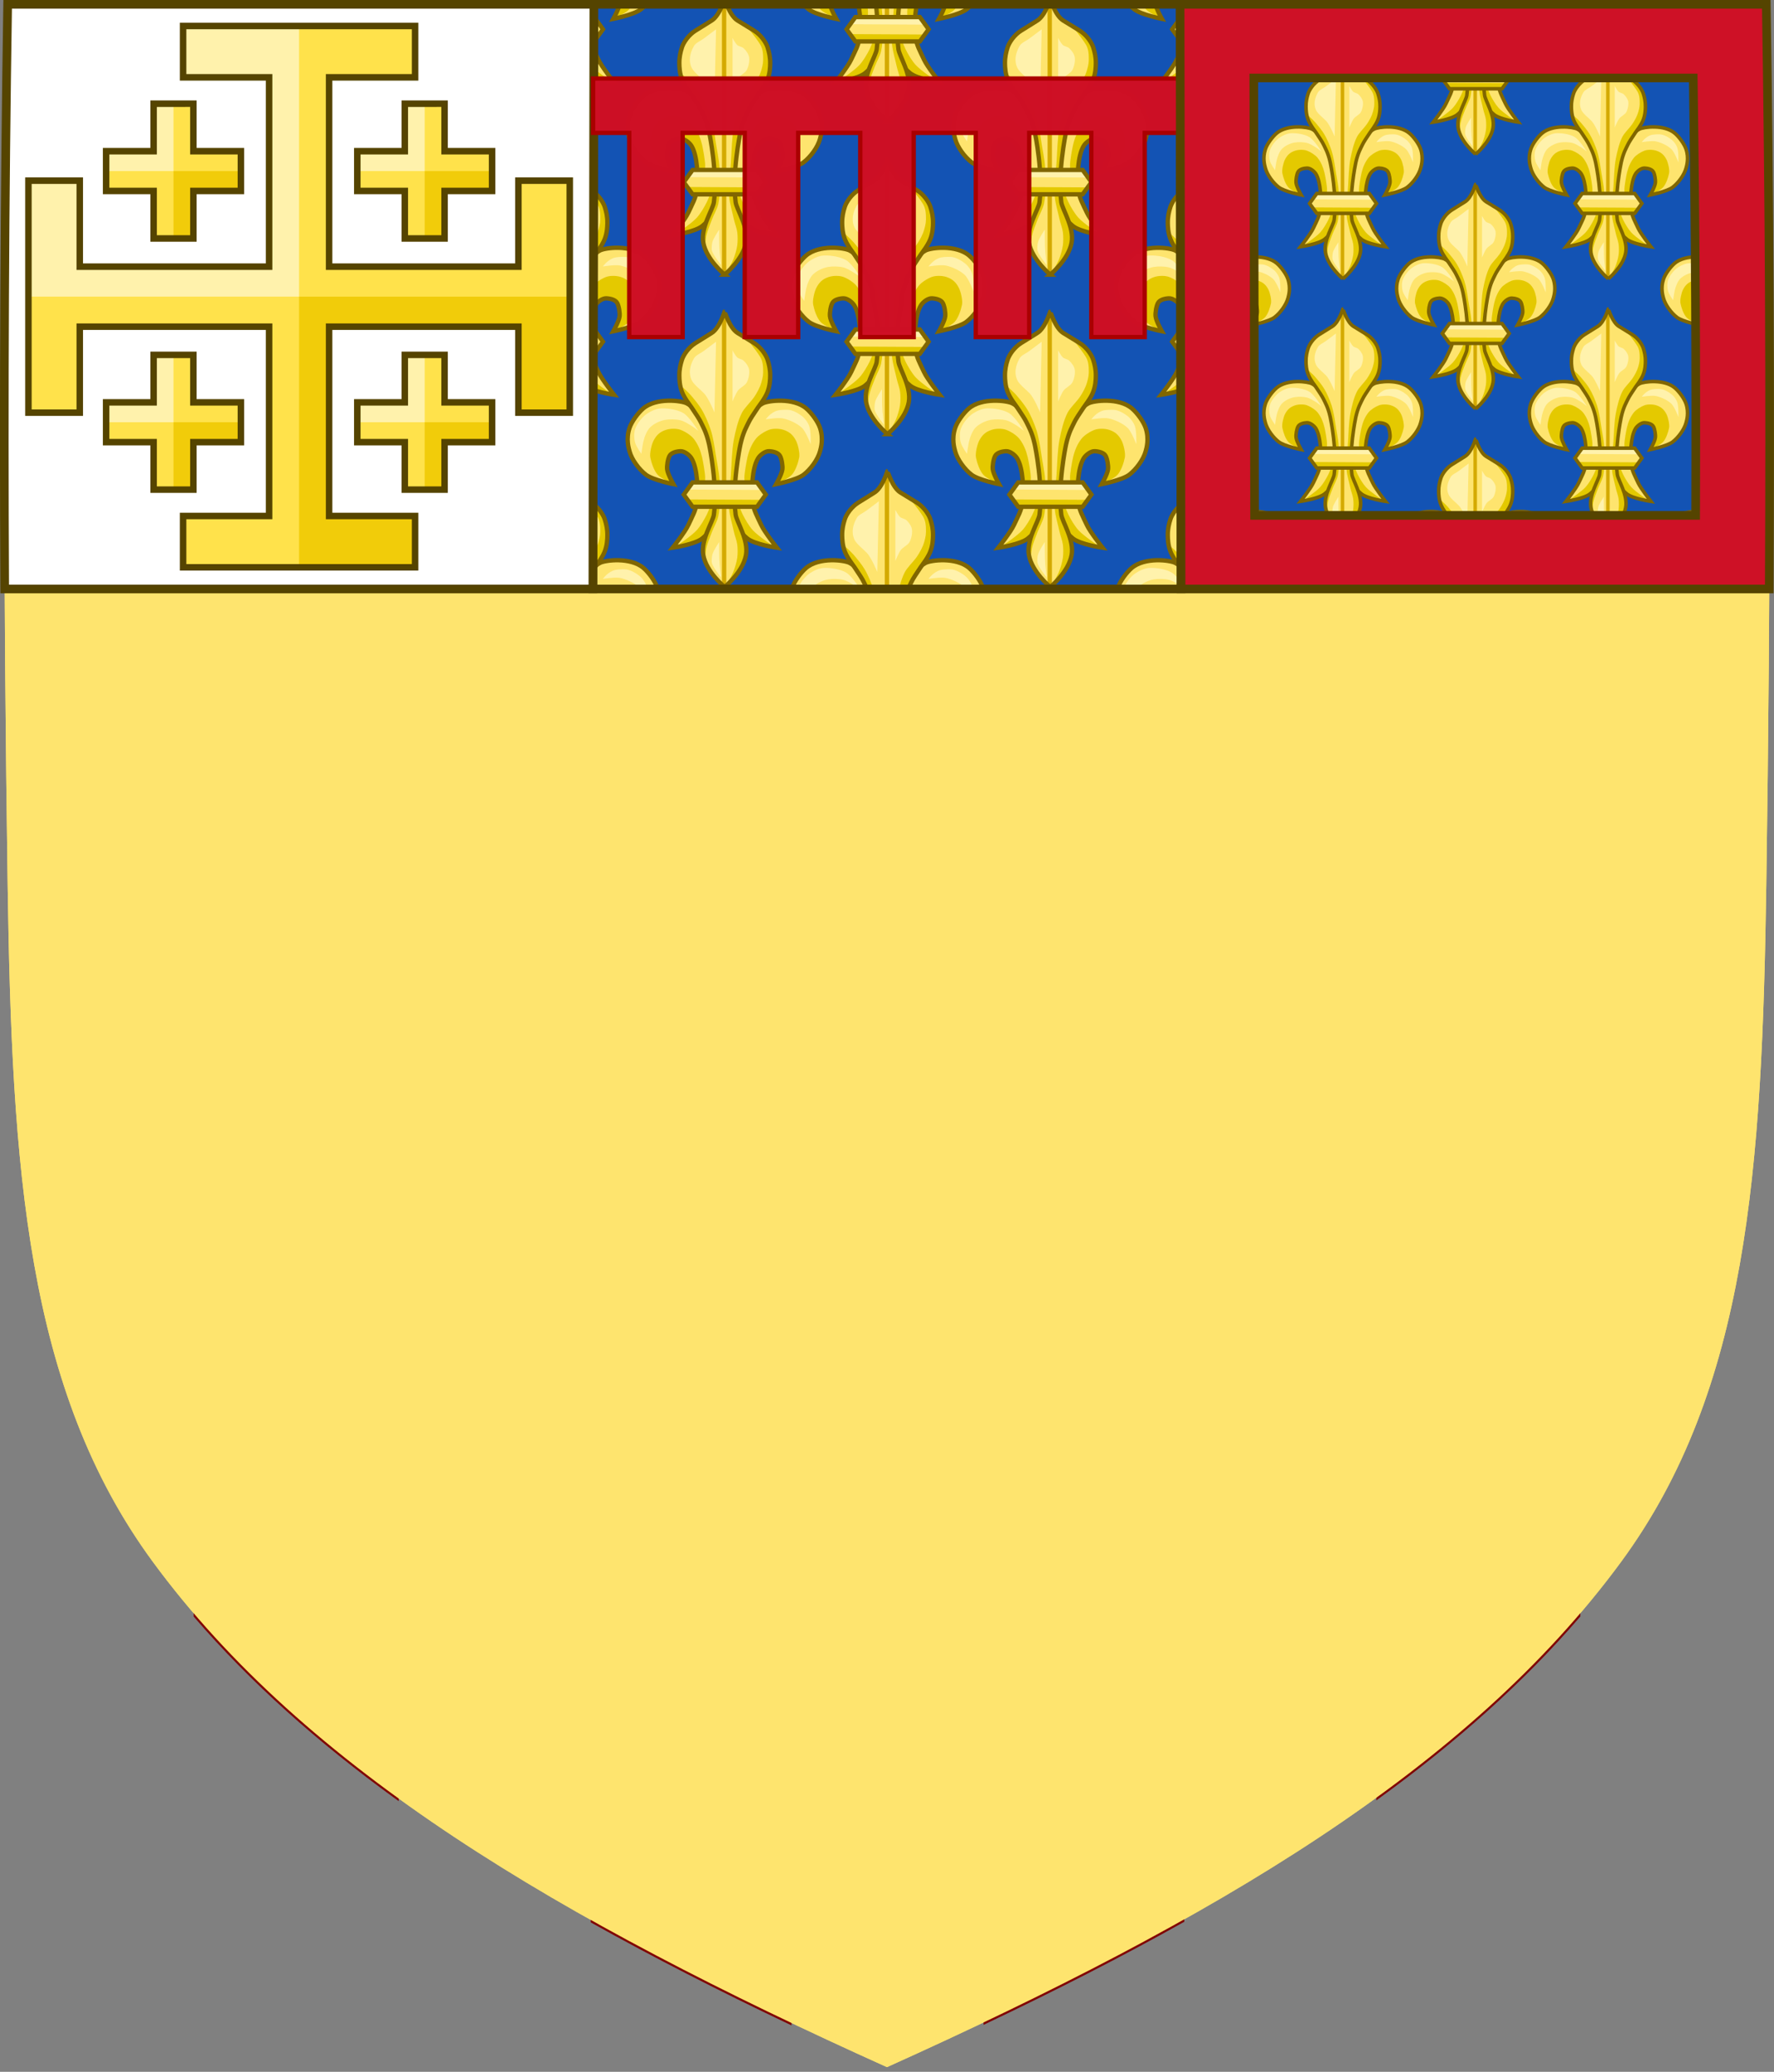 <svg xmlns="http://www.w3.org/2000/svg" xmlns:xlink="http://www.w3.org/1999/xlink" height="478.406" width="409.629"><rect width="100%" height="100%" fill="#808080" stroke="none"/><defs><clipPath id="c" clipPathUnits="userSpaceOnUse"><use style="stroke-width:.889" height="100%" width="100%" transform="matrix(1.125 0 0 1.125 -37.06 54.156)" xlink:href="#a"/></clipPath></defs><g transform="translate(-92.53 -25.313)"><path style="fill:#fee46e;fill-opacity:1;stroke:none;display:inline;font-variant-east_asian:normal;opacity:1;vector-effect:none;stroke-width:2;stroke-linecap:butt;stroke-linejoin:miter;stroke-miterlimit:4;stroke-dasharray:none;stroke-dashoffset:0;stroke-opacity:1;marker:none" id="b" d="M94.298 26.317c-1.076 67.808-1.013 135.625 0 203.431.975 65.33 4.234 116.31 33.501 156.172 35.255 48.019 93.988 82.671 169.54 116.717 75.551-34.046 134.285-68.698 169.54-116.717 29.267-39.862 32.526-90.843 33.5-156.172 1.013-67.806 1.077-135.623 0-203.43H94.299z"/><path style="color:#000;display:inline;overflow:visible;visibility:visible;opacity:1;vector-effect:none;fill:#ce0f25;fill-opacity:1;fill-rule:nonzero;stroke:maroon;stroke-width:1;stroke-linecap:butt;stroke-linejoin:miter;stroke-miterlimit:4;stroke-dasharray:none;stroke-dashoffset:0;stroke-opacity:1;marker:none;marker-start:none;marker-mid:none;marker-end:none;paint-order:normal;enable-background:accumulate" d="M137.736 161.316v237.067c13.025 15.136 28.56 28.932 46.354 41.851V161.316Zm91.702 0v307.6c14.206 7.948 29.345 15.664 45.351 23.283V161.316Zm90.695 0v330.766c16.008-7.626 31.15-15.349 45.355-23.305v-307.46Zm90.703 0v278.739c17.69-12.868 33.141-26.606 46.105-41.672V161.316z"/><use xlink:href="#b" style="font-variant-east_asian:normal;opacity:1;vector-effect:none;fill:none;fill-opacity:1;stroke:#540;stroke-width:2;stroke-linecap:butt;stroke-linejoin:miter;stroke-miterlimit:4;stroke-dasharray:none;stroke-dashoffset:0;stroke-opacity:1;marker:none"/><g id="f"><path id="a" d="M365.02 26.316H229.66l-.23 135h135.817z" style="color:#000;display:inline;overflow:visible;visibility:visible;opacity:1;vector-effect:none;fill:#1353b4;fill-opacity:1;fill-rule:nonzero;stroke:none;marker:none;marker-start:none;marker-mid:none;marker-end:none;paint-order:normal;enable-background:accumulate"/><g transform="matrix(.889 0 0 .889 32.953 -48.156)" style="stroke-width:1.125" clip-path="url(#c)"><g id="e" style="stroke-width:1.777" transform="matrix(.633 0 0 .633 -185.817 -109.083)"><use height="100%" width="100%" transform="matrix(-1 0 0 1 1393.628 0)" xlink:href="#d" style="stroke-width:1.777"/><g id="d" style="stroke-width:1.777"><path d="M708.226 380.436c-.503-4.729-.235-13.65 2.253-17.703.84-1.37 2.9-2.964 4.506-2.897 1.582.067 3.76.535 4.506 1.932.685 1.28 1.129 4.03.966 5.472-.226 2.003-2.575 6.115-2.575 6.115s8.417-1.689 11.266-3.862c2.818-2.15 5.86-6.227 6.76-9.657.307-1.176 1.51-4.981-.009-9.546-.882-2.65-3.535-6.195-5.588-7.962-5.361-4.615-15.772-3.273-17.901-2.126-2.816 1.517-6.247 4.743-7.403 7.725-.898 2.315-2.763 9.147-3.219 11.588-.93 4.98-1.2 6.859-1.61 11.909-.28 3.466-1.054 6.579-.321 9.978.394 1.832.887 6.035 1.957 8.803 1.076 2.783 2.733 4.129 4.158 5.36 2.913 2.515 12.232 3.862 12.232 3.862s-5.12-6.459-6.438-9.334c-1.564-3.415-3.143-5.922-3.54-9.657z" style="display:inline;opacity:1;vector-effect:none;fill:#fee46e;fill-opacity:1;stroke:none;stroke-width:1.219;stroke-linecap:butt;stroke-linejoin:miter;stroke-miterlimit:4;stroke-dasharray:none;stroke-dashoffset:0;stroke-opacity:1"/><path style="fill:#e4c900;fill-opacity:1;fill-rule:evenodd;stroke:none;stroke-width:2.424" d="m716.882 398.898-2.455-.04-7.863-2.47-9.436-8.313 2.532-14.87s2.728 8.967 4.495 12.556c1.026 2.083 2.62 4.795 4.185 6.51 2.188 2.4 8.542 6.627 8.542 6.627z"/><path style="display:inline;fill:#e4c900;fill-opacity:1;fill-rule:evenodd;stroke:none;stroke-width:2.424" d="M718.142 373.136s4.787-2.02 6.213-3.643c1.52-1.73 2.54-4.812 3-7.07.345-1.7-.499-5.309-1.286-6.855-1.19-2.337-2.648-3.689-5.142-4.5-1.712-.556-4.312-.627-5.999 0-1.751.652-4.202 2.174-5.356 3.643-1.74 2.214-2.767 4.76-3.428 7.498-.407 1.687-1.322 6.835-1.285 8.57.032 1.543.214 6.427.214 6.427l3.213 5.356.08-.244-.24-8.882v-3.72l1.68-5.762 2.762-3.72 3.24-.48 3.121 1.56 1.32 3.36-.24 4.081-1.867 4.38z"/><path style="display:inline;fill:none;stroke:#806600;stroke-width:1.777;stroke-linecap:butt;stroke-linejoin:miter;stroke-miterlimit:4;stroke-dasharray:none;stroke-opacity:1" d="M708.226 380.436c-.503-4.729-.235-13.65 2.253-17.703.84-1.37 2.9-2.964 4.506-2.897 1.582.067 3.76.535 4.506 1.932.685 1.28 1.129 4.03.966 5.472-.226 2.003-2.575 6.115-2.575 6.115s8.417-1.689 11.266-3.862c2.818-2.15 5.86-6.227 6.76-9.657.307-1.176 1.51-4.981-.009-9.546-.882-2.65-3.535-6.195-5.588-7.962-5.361-4.615-15.772-3.273-17.901-2.126-2.816 1.517-6.247 4.743-7.403 7.725-.898 2.315-2.763 9.147-3.219 11.588-.93 4.98-1.2 6.859-1.61 11.909-.28 3.466-1.054 6.579-.321 9.978.394 1.832.887 6.035 1.957 8.803 1.076 2.783 2.733 4.129 4.158 5.36 2.913 2.515 12.232 3.862 12.232 3.862s-5.12-6.459-6.438-9.334c-1.564-3.415-3.143-5.922-3.54-9.657z"/></g><path d="M662.603 360.893s.417-3.299.785-4.905c.453-1.976 1.45-4.712 2.943-6.083 1.578-1.449 3.97-2.587 6.083-2.943 1.858-.313 4.451-.266 6.279.196 1.403.355 3.08 1.404 4.316 2.158.935.571 2.944 2.159 2.944 2.159s-3.651-5.79-6.083-7.26c-2.371-1.434-6.256-2.035-9.026-1.962-2.013.052-4.21 1.043-5.886 2.158-1.99 1.324-4.128 4.019-4.906 6.279-.556 1.614-.487 4.054 0 5.69.522 1.753 2.55 4.513 2.55 4.513zM713.62 346.766s4.985-.823 7.063-.393c2.578.534 5.966 2.085 7.849 3.925 1.62 1.582 3.532 6.67 3.532 6.67s.158-5.34-.589-7.455c-.451-1.278-1.518-2.85-2.55-3.728-1.586-1.348-4.2-2.914-6.28-2.944-1.092-.015-3.593-.07-5.074.607-2.522 1.155-3.952 3.318-3.952 3.318z" style="fill:#fff2ac;fill-opacity:1;fill-rule:evenodd;stroke:none;stroke-width:2.424"/><g style="stroke-width:1.391;stroke-miterlimit:4;stroke-dasharray:none"><path d="M510 854s8.58-7.038 10-15c1.277-7.162-4.41-15.552-4.841-18.925-1.724-13.492 1.929-31.467 2.258-32.936 1.308-5.836 2.954-8.333 3.83-10.244.631-1.376 2.434-4.111 4.236-6.763 1.035-1.522 3.338-4.355 4.512-7.237 1.243-3.054 1.329-6.163 1.347-7.823.03-2.826-.503-5.23-1.254-7.532-.713-2.188-3.036-5.768-6.403-7.826-3.63-2.218-6.565-4.002-7.682-4.708C512.314 732.673 510.043 725 510 725c-.043 0-2.314 7.673-6.003 10.006-1.117.706-3.918 2.49-7.548 4.708-3.367 2.058-5.69 5.638-6.403 7.826-.75 2.301-1.284 4.706-1.254 7.532.018 1.66.104 4.769 1.347 7.823 1.174 2.882 3.477 5.715 4.512 7.237 1.802 2.652 3.604 5.387 4.235 6.763.877 1.911 2.523 4.408 3.83 10.244.33 1.47 3.983 19.444 2.26 32.936-.432 3.373-6.253 11.763-4.976 18.925 1.42 7.962 10 15 10 15z" style="display:inline;fill:#fee46e;fill-opacity:1;fill-rule:evenodd;stroke:none;stroke-width:1.391" transform="matrix(.876 0 0 .876 249.789 -332.882)"/><path d="m510 854-.01-127.955" style="fill:none;stroke:#d4aa00;stroke-width:2.028;stroke-linecap:butt;stroke-linejoin:miter;stroke-miterlimit:4;stroke-dasharray:none;stroke-opacity:1" transform="matrix(.876 0 0 .876 249.789 -332.882)"/></g><path d="m696.983 415.339 6.132-6.84 2.358-4.48-.472-6.131-1.65-6.368-2.594-5.66v-9.197l.943-9.197 1.18-10.14 2.593-8.018 4.245-5.896 3.537-6.131 1.415-3.302.708-5.896-.944-5.66-2.985-4.784-5.74-3.94s3.4 3.822 5.631 7.418c1.198 1.93 1.183 4.299 1.208 4.844.106 2.332-.072 3.413-.708 5.66-.588 2.078-1.834 4.356-3.065 6.131-1.38 1.989-3.845 4.216-4.953 6.368-1.587 3.085-2.658 7.674-3.301 11.083-.79 4.186-.898 9.9-1.18 14.15-.285 4.311-1.049 10.078-.707 14.385.218 2.739 1.402 6.579 1.887 8.961.335 1.648 1.2 3.756 1.415 5.424.207 1.614.221 3.812 0 5.424-.25 1.82-.95 4.198-1.651 5.896-.774 1.874-3.302 5.896-3.302 5.896zM688.73 404.962s.143-3.66.471-5.188c.456-2.122 1.595-4.807 2.358-6.839.726-1.93 2.166-4.35 2.595-6.367.94-4.431.735-10.57.471-15.093-.196-3.356-1.178-7.755-1.65-11.084-.372-2.615-1.067-6.686-1.887-9.197-.875-2.678-2.308-6.097-3.773-8.504-1.245-2.045-2.93-4.057-4.481-5.881-1.199-1.411-4.48-4.245-4.48-4.245l.455.172.542 2.526 2.165 3.608 2.165 3.97 3.608 5.593 2.346 5.953 1.262 6.315 1.083 8.66.541 8.66v8.12l-1.984 4.149-2.346 6.315-.722 5.232z" style="fill:#e4c900;fill-opacity:1;fill-rule:evenodd;stroke:none;stroke-width:2.424"/><path d="M696.755 415.567s7.52-6.168 8.764-13.146c1.119-6.277-3.865-13.63-4.243-16.586-1.51-11.825 1.691-27.578 1.98-28.865 1.146-5.115 2.589-7.303 3.357-8.978.552-1.206 2.132-3.603 3.712-5.928.906-1.333 2.925-3.816 3.953-6.342 1.09-2.677 1.165-5.402 1.18-6.856.028-2.477-.44-4.584-1.097-6.601-.625-1.918-2.662-5.055-5.613-6.859-3.181-1.944-5.753-3.507-6.732-4.126-3.233-2.045-5.223-8.77-5.26-8.77-.039 0-2.029 6.725-5.262 8.77-.979.62-3.433 2.182-6.615 4.126-2.95 1.804-4.987 4.941-5.612 6.859-.658 2.017-1.125 4.124-1.098 6.6.015 1.455.09 4.18 1.18 6.857 1.029 2.526 3.047 5.009 3.954 6.342 1.58 2.325 3.16 4.722 3.712 5.928.768 1.675 2.21 3.863 3.357 8.978.288 1.287 3.49 17.04 1.98 28.865-.378 2.956-5.48 10.309-4.36 16.586 1.243 6.978 8.763 13.146 8.763 13.146z" style="display:inline;fill:none;stroke:#806600;stroke-width:1.777;stroke-linecap:butt;stroke-linejoin:miter;stroke-miterlimit:4;stroke-dasharray:none;stroke-opacity:1"/><path d="m692.586 343.917.644-29.006-5.156 3.868c-1.16.87-3.144 1.643-3.868 2.9-1.65 2.869-2.375 6.029-.966 9.024.833 1.772 3.827 4.042 5.156 5.479 1.792 1.937 4.19 7.735 4.19 7.735zM699.998 339.405v-20.949s1.15 2.209 1.934 2.9c.648.573 1.936.71 2.578 1.29.937.844 2.01 2.309 2.256 3.545.326 1.637-.16 4.017-.966 5.479-.694 1.259-2.678 2.077-3.546 3.223-.913 1.206-2.256 4.512-2.256 4.512zM694.727 406.44c-.27-2.792-.207-9.346-.207-9.346s-2.384 3.525-2.783 5.12c-.21.844-.422 2.67-.203 3.512.499 1.927 3.752 5.882 3.752 5.882s-.435-3.884-.559-5.168z" style="fill:#fff2ac;fill-opacity:1;fill-rule:evenodd;stroke:none;stroke-width:2.424"/><g style="stroke-width:1.777"><path style="display:inline;fill:#fee46e;fill-opacity:1;fill-rule:evenodd;stroke:none;stroke-width:1.219;stroke-miterlimit:4;stroke-dasharray:none" d="m713.65 377.635-3.618-5.012H683.61l-3.631 5.012 3.631 4.988h26.423z"/><path d="m681.957 375.56 29.97.163-2.214-3.132-26.19-.054z" style="fill:#fff2ac;fill-opacity:1;fill-rule:evenodd;stroke:none;stroke-width:1.219;stroke-miterlimit:4;stroke-dasharray:none"/><path d="m711.802 379.778-29.97-.162 2.215 3.132 26.19.054z" style="display:inline;fill:#e4c900;fill-opacity:1;fill-rule:evenodd;stroke:none;stroke-width:1.219;stroke-miterlimit:4;stroke-dasharray:none"/><path d="m713.65 377.635-3.618-5.012H683.61l-3.631 5.012 3.631 4.988h26.423z" style="display:inline;fill:none;stroke:#806600;stroke-width:1.777;stroke-linecap:butt;stroke-linejoin:miter;stroke-miterlimit:4;stroke-dasharray:none;stroke-opacity:1"/></g></g><use height="100%" width="100%" transform="translate(84.58)" xlink:href="#e" style="stroke-width:1.777"/><use xlink:href="#e" transform="translate(126.87 -39.712)" width="100%" height="100%" style="stroke-width:1.777"/><use height="100%" width="100%" transform="translate(42.29 -39.712)" xlink:href="#e" style="stroke-width:1.777"/><use xlink:href="#e" transform="translate(-42.29 -39.712)" width="100%" height="100%" style="stroke-width:1.777"/><use height="100%" width="100%" transform="translate(84.58 81.15)" xlink:href="#e" style="stroke-width:1.777"/><use height="100%" width="100%" transform="translate(126.87 41.438)" xlink:href="#e" style="stroke-width:1.777"/><use xlink:href="#e" transform="translate(42.29 41.438)" width="100%" height="100%" style="stroke-width:1.777"/><use xlink:href="#e" transform="translate(126.87 122.589)" width="100%" height="100%" style="stroke-width:1.777"/><use height="100%" width="100%" transform="translate(42.29 122.589)" xlink:href="#e" style="stroke-width:1.777"/><use height="100%" width="100%" transform="translate(-42.29 41.438)" xlink:href="#e" style="stroke-width:1.777"/><use xlink:href="#e" transform="translate(-42.29 122.589)" width="100%" height="100%" style="stroke-width:1.777"/><use xlink:href="#e" transform="translate(0 81.15)" width="100%" height="100%" style="stroke-width:1.777"/></g></g><path style="color:#000;display:inline;overflow:visible;visibility:visible;opacity:1;vector-effect:none;fill:none;fill-opacity:1;fill-rule:nonzero;stroke:#540;stroke-width:2;stroke-linecap:butt;stroke-linejoin:miter;stroke-miterlimit:4;stroke-dasharray:none;stroke-dashoffset:0;stroke-opacity:1;marker:none;marker-start:none;marker-mid:none;marker-end:none;paint-order:normal;enable-background:accumulate" d="M365.02 26.316H229.66l-.23 135h135.817z"/><path d="M229.66 26.316H94.298c-.714 44.998-.918 90-.684 135h135.816z" style="color:#000;display:inline;overflow:visible;visibility:visible;opacity:1;vector-effect:none;fill:#fff;fill-opacity:1;fill-rule:nonzero;stroke:#540;stroke-width:2;stroke-linecap:butt;stroke-linejoin:miter;stroke-miterlimit:4;stroke-dasharray:none;stroke-dashoffset:0;stroke-opacity:1;marker:none;marker-start:none;marker-mid:none;marker-end:none;paint-order:normal;enable-background:accumulate"/><path d="M229.483 43.44v12.562h8.337v47.15h12.338v-47.15h14.337v47.15h12.337v-47.15h14.338v47.15h12.337v-47.15h14.338v47.15h12.337v-47.15h14.338v47.15h12.337v-47.15h8.338V43.439Z" style="color:#000;display:inline;overflow:visible;visibility:visible;opacity:.99;fill:#ce0f25;fill-opacity:1;fill-rule:nonzero;stroke:#a00;stroke-width:1;stroke-miterlimit:4;stroke-dasharray:none;stroke-opacity:1;marker:none;enable-background:accumulate"/><use style="stroke-width:1.227" height="100%" width="100%" transform="matrix(.815 0 0 .815 190.838 17.382)" xlink:href="#f"/><path d="m365.02 26.316.226 135h135.816c.234-45 .034-90.002-.681-135zm17.02 17h101.473c.499 36.328.672 64.662.551 101h-101.84Z" style="color:#000;display:inline;overflow:visible;visibility:visible;opacity:1;vector-effect:none;fill:#ce1126;fill-opacity:1;fill-rule:nonzero;stroke:#540;stroke-width:2;stroke-linecap:butt;stroke-linejoin:miter;stroke-miterlimit:4;stroke-dasharray:none;stroke-dashoffset:0;stroke-opacity:1;marker:none;marker-start:none;marker-mid:none;marker-end:none;paint-order:normal;enable-background:accumulate;font-variant-east_asian:normal"/><path style="fill:#ffe24b;fill-opacity:1;stroke:none;stroke-width:1;stroke-miterlimit:4;stroke-dasharray:none" d="M187.986 30.708v11.857h-19.857V86.28h43.714V66.422H223.7v53.572h-11.857v-19.857h-43.714v43.714h19.857v11.857h-53.572v-11.857h19.858v-43.714h-43.715v19.857H98.7V66.422h11.857V86.28h43.715V42.565h-19.858V30.708Z" transform="translate(.392 .608)"/><path transform="translate(92.92 25.92)" d="M41.885 5.396v11.856h19.857v43.715H18.027V41.109H6.172v26.787h62.5v-62.5Z" style="opacity:1;vector-effect:none;fill:#fff2ac;fill-opacity:1;stroke:none;stroke-width:1;stroke-linecap:butt;stroke-linejoin:miter;stroke-miterlimit:4;stroke-dasharray:none;stroke-dashoffset:0;stroke-opacity:1"/><path transform="translate(92.92 25.92)" d="M68.672 67.896v62.5h26.785V118.54H75.6V74.824h43.714v19.858h11.858V67.896Z" style="opacity:1;vector-effect:none;fill:#f1cc0a;fill-opacity:1;stroke:none;stroke-width:1;stroke-linecap:butt;stroke-linejoin:miter;stroke-miterlimit:4;stroke-dasharray:none;stroke-dashoffset:0;stroke-opacity:1"/><path d="M187.986 30.708v11.857h-19.857V86.28h43.714V66.422H223.7v53.572h-11.857v-19.857h-43.714v43.714h19.857v11.857h-53.572v-11.857h19.858v-43.714h-43.715v19.857H98.7V66.422h11.857V86.28h43.715V42.565h-19.858V30.708Z" style="opacity:1;vector-effect:none;fill:none;fill-opacity:1;stroke:#540;stroke-width:1.5;stroke-linecap:butt;stroke-linejoin:miter;stroke-miterlimit:4;stroke-dasharray:none;stroke-dashoffset:0;stroke-opacity:1" transform="translate(.392 .608)"/><g transform="translate(1.392 -.392)"><g id="g"><path style="fill:#ffe24b;fill-opacity:1;stroke:none;stroke-width:1;stroke-miterlimit:4;stroke-dasharray:none" d="M135.905 46.017v10.97h10.97v9.183h-10.97v10.97h-9.183V66.17h-10.97v-9.183h10.97v-10.97Z" transform="translate(-.113 3.63)"/><path d="M126.721 46.017v10.97h-10.97v4.592h15.563V46.017Z" style="opacity:1;vector-effect:none;fill:#fff2ac;fill-opacity:1;stroke:none;stroke-width:1;stroke-linecap:butt;stroke-linejoin:miter;stroke-miterlimit:4;stroke-dasharray:none;stroke-dashoffset:0;stroke-opacity:1" transform="translate(-.113 3.63)"/><path d="M131.314 61.58v15.56h4.59V66.17h10.97v-4.59z" style="opacity:1;vector-effect:none;fill:#f1cc0a;fill-opacity:1;stroke:none;stroke-width:1;stroke-linecap:butt;stroke-linejoin:miter;stroke-miterlimit:4;stroke-dasharray:none;stroke-dashoffset:0;stroke-opacity:1" transform="translate(-.113 3.63)"/><path d="M135.905 46.017v10.97h10.97v9.183h-10.97v10.97h-9.183V66.17h-10.97v-9.183h10.97v-10.97Z" style="opacity:1;vector-effect:none;fill:none;fill-opacity:1;stroke:#540;stroke-width:1.5;stroke-linecap:butt;stroke-linejoin:miter;stroke-miterlimit:4;stroke-dasharray:none;stroke-dashoffset:0;stroke-opacity:1" transform="translate(-.113 3.63)"/></g><use height="100%" width="100%" transform="translate(58)" xlink:href="#g"/><use xlink:href="#g" transform="translate(58 58)" width="100%" height="100%"/><use height="100%" width="100%" transform="translate(0 58)" xlink:href="#g"/></g></g></svg>